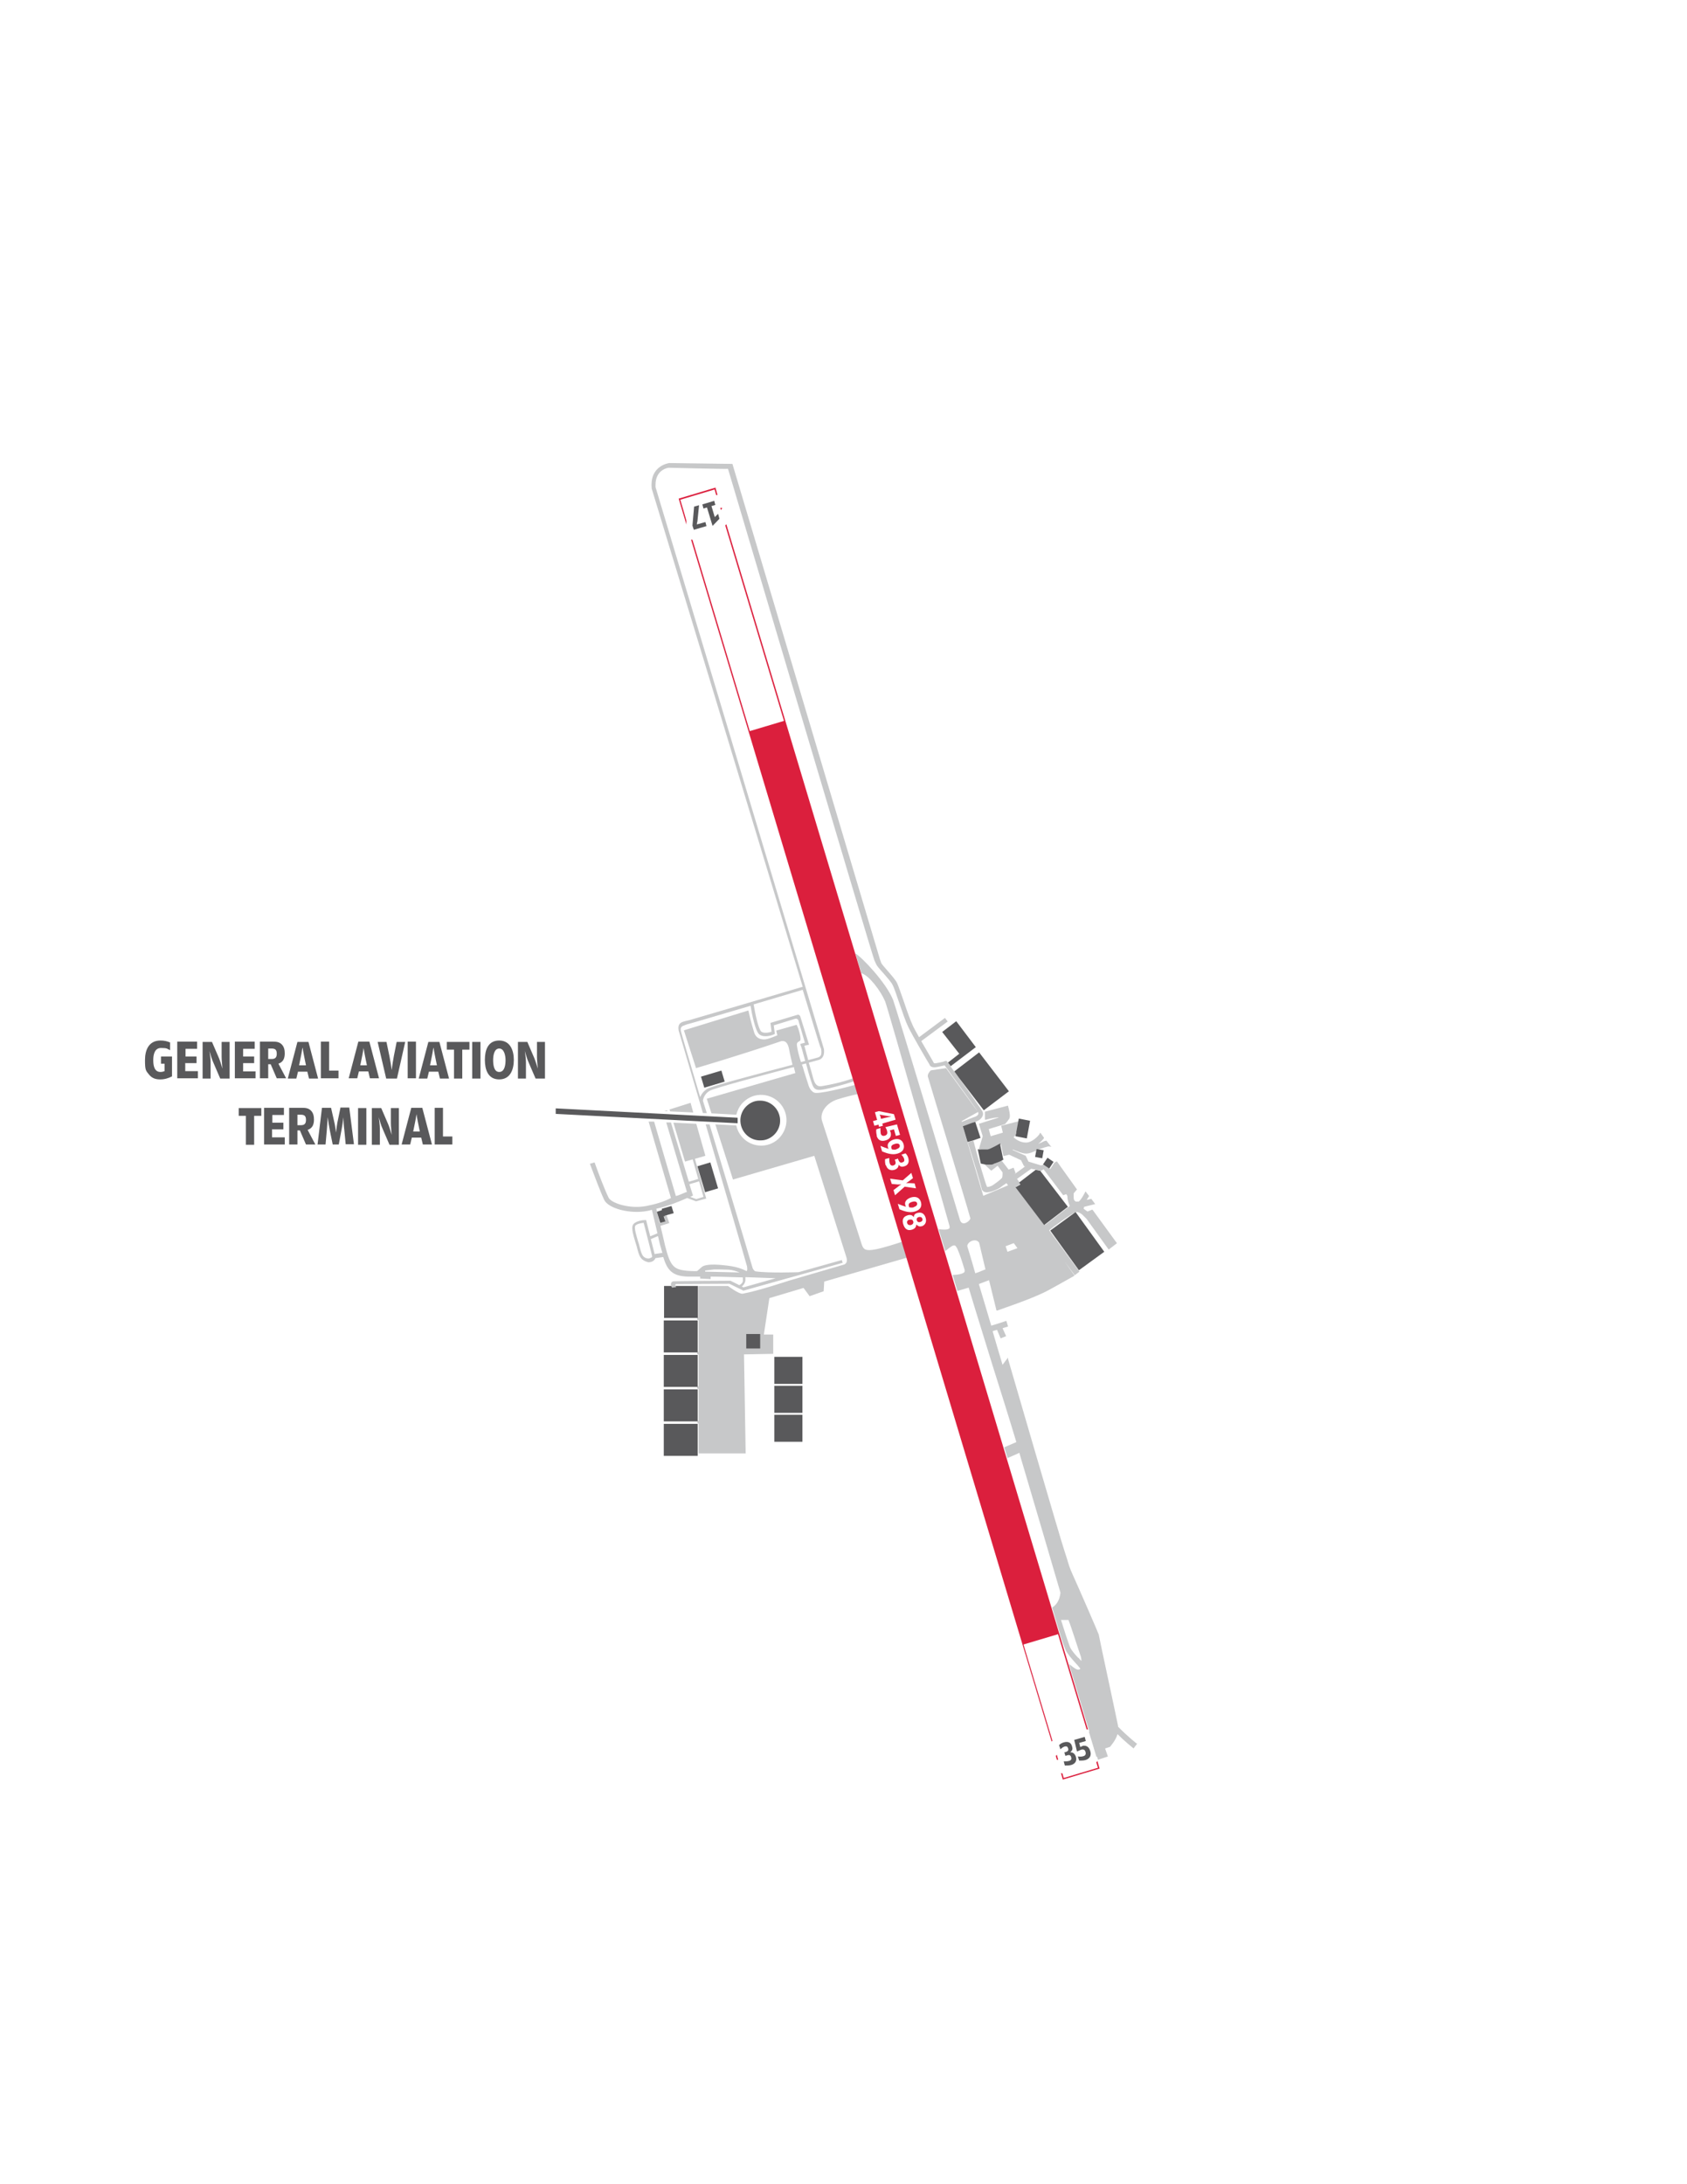 <?xml version="1.0" encoding="UTF-8"?>
<svg id="Layer_1" xmlns="http://www.w3.org/2000/svg" baseProfile="tiny" version="1.2" viewBox="0 0 612 792">
  <!-- Generator: Adobe Illustrator 29.0.0, SVG Export Plug-In . SVG Version: 2.1.0 Build 186)  -->
  <path d="M250.5,399.9l-7.6,2.4.2.7,8.4.4-1-3.6ZM245.2,465.6c1.4,0,17.8-.1,19.4-.1l5.1,2.5,15.3-4.3c.2,0,20.7-5.8,20.7-5.8l-.3-1-15.7,4.4s-10.9.4-15.6-.3c-.4,0-1-.9-1.1-1.3-2.4-8.3-11.2-37.3-15.6-52h-1.4c6.4,21.9,13.8,47.1,15,51.5.1.5.2,1.6-.2,1.7-.1,0-2.4-1.5-7.1-2-2.5-.3-6.6-.7-8.6.2-.7.3-2,1.8-2.3,1.8-.9.1-3.6-.1-3.6-.1-4.8-.5-6-1.6-7.9-9,0-.2-.9-3.8-1.7-7.3l3.2-1-1-2.9-1,.3.6,1.9-2.1.7c-.7-2.8-1.2-5.2-1.2-5.2,4.3-.9,8.7-2.8,11.2-3.9l3.2,1.2,3.7-1-4.1-14.4,3.8-1.1-3.3-11.6-8.3-.4,4.2,14.1,2.8-.8,2,7.1-3.4,1-6.5-21.5h-1.7c1.7,5.7,7.1,23.8,7.5,25.2-.9.2-2.1,1-4,1.5-.4-1.4-7.2-24.5-7.9-27h-2c1.7,5.8,7.7,26.3,8.1,27.7-2.8,1.5-5.9,2.3-8.9,2.9-6.2,1.2-12.8-1.1-13.7-3-1.3-2.6-3.5-8.3-5.1-12.8l-1.7.5c1.7,4.5,3.9,10.4,5.2,13.1,1.5,3.1,9.3,5.2,15.6,4,.5-.1,1.1-.2,1.7-.4,0,0,1.1,4.6,2,8.5l-2.6,1.1c-.7-2.6-1.5-5.9-1.5-5.9h-.4c-.6,0-3.9.3-4.5,2-.4,1.2.2,3.4,1,6,.3.9.6,1.9.8,2.8.8,3.1,1.6,3.5,2.7,4.1,0,0,1,.4,1.3.4.6,0,1.3-.2,1.7-.5.5-.3.8-1,.8-1l2.8-.4c1.5,4.9,3.4,6.9,8.8,7.1,0,0,1.7,0,4.6,0v.7s3.8.2,3.8.2v-.9c3.3,0,7.3.2,11.7.3,0,.4,0,.9,0,1.3-.1.8-.9,1.3-1.3,1.5l-3.2-1.6h-.1c-.8,0-19,.1-20.4.2-.7,0-.9.4-1,.6-.3.7,0,1.2.5,1.7l1.3-.2c-.3-.3-.6-.8,0-1.1ZM253.6,428.3l1.6,5.7-2.6.8-2.2-.8c.7-.3,1-.5,1-.5l-1.3-4.1,3.4-1ZM236.2,456c-.4.3-1.1.5-1.6.2h-.3c-.9-.5-1.4-.8-2.1-3.5-.2-.9-.5-1.9-.8-2.8-.6-2.1-1.3-4.4-1-5.3.3-.7,1.9-1.1,3.1-1.2,1.2,4.7,3,11.6,3.1,12.2,0,0,0,.2-.3.4ZM237.5,454.8s-.8-3.1-1.4-5.5l2.6-1.1c.5,2.2.9,3.9,1,4,.2.8.4,1.5.6,2.1l-2.7.4ZM255.8,461.1v-.4s3.3-.4,3.3-.4c1,0,2.9,0,5.3.1,1.5.1,2.9.6,3.9,1l-12.5-.3ZM270.4,464.6c0-.5,0-1,0-1.5,3.8.1,7.6.3,11,.4l-11.7,3.3-.6-.3c.5-.4,1.1-1,1.2-1.9ZM412.3,632.2c-.2-.2-3.5-2.8-6.7-6.1,0,0,0-.2,0-.3-.7-3.6-7-32.7-7-33.1,0-.2-7.6-17.7-9.4-21.6-1.2-2.6-1.6-4.1-2.1-5.8-.3-.8-.5-1.7-.9-2.8-1.1-3-20.3-69-20.5-69.7v-.5c-.1,0-2,2.6-2,2.6-1.3-4.3-2.5-8.4-3.6-12.2.5-.2,1-.3,1.6-.5l1.3,3.1,2-.8-1.3-2.9,2-.6-.6-2h-.2c-1.2.4-3.6,1.2-5.3,1.7-1.9-6.5-3.5-11.7-4.5-15.1l3.7-1.4,2.7,11h.3c.1-.1,13.3-4.4,18.8-7.5,4.8-2.6,8-4.5,8.8-4.9l.4-.3-3.7-5.2,3.8,5.1,1.7-1.3-11-15c1.1-.9,6.8-5.2,9.5-6.5.8-.4,2,.4,2.5.8.4.4,1.6,1.6,1.6,1.6l8,11.1,3-2.3-8.9-12.2-1.8.7-1.4-1,.2-.7,4-1-1.4-1.9-1.7.4.9-1.4-1.3-1.7c-.7,1.4-1.8,3.3-2.5,3.7-.2,0-.7,0-1,0-.8-.4-.8-1-.8-1.8v-1.2l1.2-1.4-7.3-10.2-.9.5-1.5,2.3-2.2-1.5.2-.3-1.3.5-4.6-1.4-1-2.1-4.7-2.1v-.2c1.4.6,3.5,1.5,4.8,1.5s2.3-.5,3.3-.9c.2,0,.5-.2.7-.3v-.2s.4,0,.4,0c1.5-.6,3.6-1.3,4-1.2.3,0,.5.1.8.2l-1.8-2.3c-.7.1-1.3.4-1.8.7-.1,0-.6.2-1.2.5,1.3-1,2.1-2,2.1-2.1v-.2c0,0-1.3-1.8-1.3-1.8l-.5.8c-.2.3-2.4,2.8-4.7,2.8s-3.9-1.4-4.5-1.9l1.2-1.2.9-4.7-6.6,1.7.6,2.5-4.4,1.3-.7-2.6,5.9-1.8h0c.4-.4,1-1.2,1.5-1.9.7-1-.3-4.2-.4-4.6v-.2c0,0-8.4,2.2-8.4,2.2v2.9c0,0,.4,0,.4,0,2-.6,4-.9,4.7-.8l-7.3,2.3,1.4,4.5-1.4,4.7c.9.2,2.7.5,3.4.3,1.2-.2,4.6-2.2,4.6-2.2l.9,4.4,2.1-.5,4.3,2,1.1,2.2h.4c0,.1-3.8,2.8-3.8,2.8l.3-.4-.7-1.9-1.8.7-2.8-3.6c-1.2.6-3,1.6-3.9,1.7-.5,0-1.4,0-2.3-.2l2.7,2.5,2.3-1.8,1.8,2.4c0,.6,0,1.6-.2,2-.6.7-2.5,2.1-3.1,2.5-1,.7-2,.8-2.3.8s0,0,0,0c-.6-1-3.2-10.2-4.4-14.6-.2-.9-.4-1.6-.6-2.2l-2,.6c2.1,6.7,4.9,16,5,16.7,0,.5.4.9.8,1.2,1,.5,2.6.2,4.9-.9.7-.3,1.4-.8,2-1.3.5-.3.9-.6,1.3-.9l.6.8-9,3.8-7.4-25.1c.3-.1,3.6-1.4,5-1.9,1-.4,1.7-1,2.1-1.8.3-.6.3-1.2,0-1.8-.4-.9-9.8-13.9-12.7-17.9l-.3-.4h-.5c0,.1-1.4.5-3.2.8-.5.1-.8,0-.9,0h0c0-.1-2.4-4.2-4.6-8l9.6-7.1-1-1.3-9.4,7c-1-1.8-1.9-3.4-2.3-4.3-.8-1.7-2.1-5.3-3.2-8.6-1.1-3.1-2-5.8-2.5-6.8-.6-1.2-2.2-3-3.6-4.6-.9-1-1.9-2.2-2.1-2.6-.1-.3-.5-1.4-.5-1.4l-53.5-179.6h-.7c0,0-22.2-.3-22.2-.3,0,0-7.1.8-6.4,9h0c0,0,0,.2,0,.2,1.7,5.5,35.4,116.5,54.8,180.7-4,1.2-36.2,10.7-41.1,12.1-2.3.6-4.5.6-3.9,3.8,0,0,4,13.6,8.8,29.9h1.4c-.9-2.8-1.4-4.5-1.4-4.5,0,0,.2-2.3,2.5-3.6,1.7-1,19.2-5.6,29.7-8.4.3,0,.5-.1.8-.2.1.5.2,1,.5,2.1h0s0,0,0,.1l-32.1,9.3,1.7,5.3,9,.5c.4-1.5,1.1-3,2.2-4.2,1.7-1.8,3.9-2.9,6.4-3,5.1-.2,9.4,3.8,9.6,8.8.1,2.5-.8,4.8-2.4,6.6s-3.9,2.9-6.4,3c-.1,0-.3,0-.4,0-4.4,0-8.1-3.1-9-7.3l-7.6-.4,6.4,20,29.5-8.6s11.3,35.7,11.4,36c.4,1.2.9,2.7-.5,3.4l-20.2,5.9s-11.5,3.8-16.7,4.7c-1.3.2-5.3-2.8-5.3-2.8h-10.7c0,0,0,11.5,0,11.5h-.5v.8h.5v11.6h-.5v.9h.5v11.6h-.5v.9h.5v11.6h-.4v.9h.4v10.9h17.1s-.6-35.9-.6-35.9l10.6-.2v-7h-3.4l2-13.2,12.4-3.7,2.2,3,5.1-1.8.2-3.5,30.1-8.7-1.7-5.8c-2.3.8-7.1,2.3-9.7,2.8-3.6.7-4.4.1-5-1.5-.4-1.2-13.5-42.2-14.5-45.1-.9-2.9,1.5-6.5,5.7-7.8,2.9-.9,5.8-1.6,7.3-1.9l-.8-2.5-.3-.8c-3.9,1.1-13.2,3.4-14.7,2.8-1.6-.7-2.1-2.7-2.1-2.7,0,0-1-3.1-1.6-5h0c-.3-1.2-.5-1.8-.8-2.5.5-.1,1-.3,1.5-.4.6,2.3,1.2,4.5,1.6,5.7,1,2.9,1.1,4.3,4.4,3.8,2.6-.4,8.7-2.1,11.3-3l-.3-1.1c-3.8,1.4-8.1,2.3-11.1,2.8-2,.4-2.7-.8-3.3-2.8-.3-1.2-.9-3.4-1.6-5.7,2-.5,3.3-.9,3.7-1,.7-.2,1.2-.7,1.5-1.3.4-.8.4-1.8.3-2.6.1,0-61.1-203.8-61.1-203.8,0-.3,0-.6,0-.8,0-5.6,4.6-6.2,4.8-6.2,0,0,20.1.5,21.5.4.4,1.3,52.4,176.8,53.1,178.2,0,0,0,0,0,0h0c.3.7.6,1.3.8,1.7.3.5,1,1.4,2.4,2.9,1.3,1.5,2.9,3.3,3.4,4.3.5.9,1.4,3.6,2.4,6.5,1.2,3.5,2.4,7,3.3,8.8,1.5,3.1,7,12.5,7.7,13.6,0,.2.2.4.4.6.5.4,1.2.5,2.3.3,1.2-.2,2.2-.5,2.8-.6,4.8,6.6,11.8,16.2,12.2,17.1,0,.2,0,.4,0,.6-.2.4-.6.7-1.1.9-1.4.5-3,1.1-4.9,1.9v-.3c0,0,5.9-3.3,5.9-3.3l-11.6-15.9-5.5.8h0c0,0-1.6,1.4-1,2.6.1.5,13.9,45.8,15.3,51,.1.4-.8,1.5-1.9,1.8-.9.3-1.6-.2-1.9-1.3-1.4-4.6-23.2-77.1-24.2-79.6-2.5-6.3-11.4-15.6-13.7-16.9l2.2,7.2c2.8.8,7,6.4,8.6,10.2,1.1,2.7,23.2,81,23.4,81.6,0,.3,0,.6-.1.7-.6.6-2.4.5-3.9.3l2.4,7.9c0,0,.1,0,.2-.1,1.6-1.3,2.6-2.1,3.2-1.9.3,0,.6.5,1,1.2,1,2.3,1.6,4.3,2.1,5.9.2.6.3,1.1.5,1.6.1.3,0,.6,0,.9-.3.4-1.3,1-4.3,1.1l1.7,5.8,4.1-1.2c2.9,9.7,5.9,19.1,8.7,28.3,3,9.5,5.8,18.4,8.6,27.7l-4.4,1.9.2.6,1,3.3c1.2-.5,2.9-1.3,4.3-1.9.2.8,1,3.5,2.1,7.2,3.5,11.8,10,33.9,12.8,43.5-.3,3-1.7,4.6-3,5.4l3.2,10.8c.6,1.8,1.2,3.5,1.6,4.4.7,1.6,2,3,3.3,4.5.7.8,1.4,1.5,2.1,2.4-.1.2-.3.4-.5.4-.7.2-1.9-.7-2.9-1.5-.2-.2-.4-.3-.7-.5l7.4,24.5h-.2c0,0,2.8,9.3,2.8,9.3,0-.1.1-.2.2-.3l.3,1.2,3.6-1.2-1-2.9,1.8-.6h0c.1-.2,2-2.2,2.7-4.6,2.8,2.8,5.5,4.9,5.6,5l.2.2,1.3-1.7-.2-.2ZM368.9,427.5l5.2-3.7,3.6.7.9-.5,7.1,9.4,1.1-.4.4.6c0,1.2.4,2.7.9,3.7l-9,6.9-10.6-13.9,1.8-1-1.4-1.9ZM367.8,450.8l1.3,1.8-3.6,1.3-.7-2,2.9-1.1ZM275.8,489h-5.1v-5.3h5.1v5.3ZM290.6,385.2c-.7-2.2-1.3-4.4-1.5-6.1-.2-1.4.9-1.4,1.2-1.8.5-.7-.7-4.7-1.3-5.7,0,0-7.4,2.1-7.4,2.1l.4,1.7s-3.6,1.6-4.8,1.5c-1.1,0-2.9-.3-3.6-2.5-1.3-4.1-2.1-8-2.1-8l-23.4,7.2,4.4,13.7s14.5-4.2,31-9.8c.7,0,2-.3,2.7,2.6.3,1.8.8,3.8,1.3,6,0,0,0,0,0,0-15.2,4-29.2,7.7-30.9,8.7-1.5.9-2.2,2.1-2.6,3-3.9-13.3-6.8-23-6.9-23.6-.4-1.4,0-2,.9-2.3.5-.2,1.2-.5,2.1-.7,2.6-.7,12.6-3.7,22.2-6.5.4,2.7,1.7,9.3,3.2,10.4,1.9,1.4,5,.1,5.2,0l.4-.2-.4-3.1,7.8-2.4c.5-.1.9.1,1.1.5l2.4,8.2-1.6.4v.5c.2,0,.9,2.7,1.7,5.7-.5.1-1,.3-1.5.4ZM297.8,380c.2.8.3,1.9,0,2.6-.2.4-.5.6-.9.8-.4.1-1.7.5-3.7,1-.6-2.2-1.1-4.2-1.4-5.2l1.7-.4-3.2-10.3c-.2-.4-.6-.7-1.1-.5l-9.7,2.9.4,3.2c-.9.3-2.7.7-3.7,0-1-.8-2.2-6.2-2.8-9.9,8.3-2.5,16-4.7,17.8-5.3,2.4,7.8,6.4,21.1,6.5,21.1ZM352.4,456.9c-.4-1.4-.8-2.9-1.5-5,0-.8.7-1.6,1.8-2,.4-.1,1.7-.5,2.5.7l2.3,9.7c-.4.1-.8.3-1.3.5-.7.3-1.4.6-2.4.9-.6-2.1-1-3.5-1.4-4.9ZM391.2,601.2c-1.2-1.3-2.4-2.6-3-3.9-.7-1.7-2.4-7-3.3-9.9h2.7c.8,1.8,4.2,12.6,4.3,12.7.3.7.4,1.5.4,2.2-.4-.4-.7-.8-1.1-1.2ZM242,402.6l-1,.3h1.1c0,0-.1-.3-.1-.3Z" fill="#c7c8c9"/>
  <path d="M134,377.7h-4l-3.5,13.3h3.1l.6-2.5h3.4l.6,2.5h3.3l-3.5-13.3ZM130.7,386.3c.4-2.1.9-4.2,1.2-6.3h0c.3,2.1.8,4.2,1.2,6.3h-2.5ZM141.8,407.2c0,1.4.2,2.9.3,4.3h0c-.4-1.3-.8-2.7-1.3-3.9l-2.5-5.8h-3.4v13.3h2.9v-5.8c0-1.4-.2-2.8-.4-4.2h0c.4,1.4.8,2.9,1.4,4.2l2.5,5.8h3.4v-13.3h-2.9v5.5ZM129.9,415.1h3v-13.3h-3v13.3ZM103.3,382c0-1.2-.2-2.4-1.1-3.3-.9-.9-2-1-3.2-1h-4.7v13.3h3v-5.1h.9c.7,1.7,1.5,3.4,2.2,5.1h3.4l-2.8-5.3c1.8-.6,2.3-2,2.3-3.8ZM98.4,384h-1.1v-3.8h1.2c1.4,0,1.9.5,1.9,1.9s-.6,1.9-1.9,1.9ZM123.5,401.7l-1.1,5.3c-.2,1.2-.4,2.5-.5,3.7h0c-.2-1.3-.3-2.5-.6-3.7l-1.2-5.3h-3.3l-1.6,13.3h2.9c.3-3.3.6-6.6.8-9.9h0c.4,3.3,1.1,6.6,1.8,9.9h2.2c.6-3.4,1.3-6.5,1.7-9.9h0c0,1.5.1,3,.3,4.5l.5,5.3h3l-1.7-13.3h-3.3ZM113.9,406c0-1.2-.2-2.4-1.1-3.3-.9-.9-2-1-3.2-1h-4.7v13.3h3v-5.1h.9c.7,1.7,1.5,3.4,2.2,5.1h3.4l-2.8-5.3c1.8-.6,2.3-2,2.3-3.8ZM109,408h-1.1v-3.8h1.2c1.4,0,1.9.5,1.9,1.9s-.6,1.9-1.9,1.9ZM108.1,388.6h3.4l.6,2.5h3.3l-3.5-13.3h-4l-3.5,13.3h3.1l.6-2.5ZM109.8,380h0c.3,2.1.8,4.2,1.2,6.3h-2.5c.4-2.1.9-4.2,1.2-6.3ZM98.8,409.5h4v-2.4h-4v-2.8h4.2v-2.6h-7.2v13.3h7.5v-2.6h-4.6v-3ZM67.3,385.5h4v-2.4h-4v-2.8h4.2v-2.6h-7.2v13.3h7.5v-2.6h-4.6v-3ZM155.6,388.6h3.4l.6,2.5h3.3l-3.5-13.3h-4l-3.5,13.3h3.1l.6-2.5ZM157.3,380h0c.3,2.1.8,4.2,1.2,6.3h-2.5c.4-2.1.9-4.2,1.2-6.3ZM256.3,190.8l-.4-1.5-2.5.7c-.2,0-.4.1-.6.2,0-.4.1-.8.2-1.1l.6-5.9-1.8.5-.6,6.9.5,1.5,4.8-1.4ZM255.5,394.4l7.4-2.2-1.2-4-7.4,2.2,1.2,4ZM256.5,184.1l2,6.6,2.5-2.6-.5-1.8-1.2,1.2-1.2-4,1.4-.4-.4-1.5-4.3,1.3.4,1.5,1.3-.4ZM378.6,417.1l-2.2-.4h-.4c0,0,0,.2,0,.2l-.5,2.6,2.6.5.5-2.8ZM380.7,423.6l1.5-2.3h0c0,0-2.2-1.5-2.2-1.5l-1.6,2.4,2.2,1.5ZM150.9,377.7h-3v13.3h3v-13.3ZM80.4,383.2c0,1.4.2,2.9.3,4.3h0c-.4-1.3-.8-2.7-1.3-3.9l-2.5-5.8h-3.4v13.3h2.9v-5.8c0-1.4-.2-2.8-.4-4.2h0c.4,1.4.8,2.9,1.4,4.2l2.5,5.8h3.4v-13.3h-2.9v5.5ZM92.8,388.5h-4.6v-3h4v-2.4h-4v-2.8h4.2v-2.6h-7.2v13.3h7.5v-2.6ZM86.6,404.6h2.6v10.5h3v-10.5h2.6v-2.8h-8.2v2.8ZM58.5,385.7h1.2v2.7c-.5.2-1,.3-1.5.3-2.3,0-2.6-2.5-2.6-4.3s.4-4.4,2.8-4.4,2.2.3,3.3.8v-2.8c-1.2-.5-2.2-.7-3.5-.7-4.2,0-5.6,3.4-5.6,7.1s.3,3.8,1.5,5.3c1.1,1.3,2.4,1.7,4,1.7s2.9-.4,4.3-1.1v-7.2h-4v2.6ZM122.8,388.2h-3.4v-10.5h-3v13.3h6.4v-2.9ZM144,391.1l3-13.3h-3.1c-.7,3.4-1.4,6.8-1.8,10.2h0c-.2-1.6-.5-3.3-.8-4.9l-1.1-5.3h-3.2l3.1,13.3h4.1ZM280.9,512.3h10.2v-9.8h-10.2v9.8ZM362.9,414.6s-3.5,2-4.6,2.2c0,0-.2,0-.3,0,0,0,0,0,0,0-.1,0-.2,0-.3,0,0,0,0,0,0,0-.1,0-.3,0-.4,0,0,0,0,0-.1,0-.1,0-.3,0-.4,0,0,0,0,0,0,0-.1,0-.3,0-.4,0,0,0,0,0-.1,0-.1,0-.3,0-.4,0,0,0,0,0,0,0-.1,0-.3,0-.4,0,0,0,0,0,0,0-.1,0-.2,0-.3,0,0,0,0,0,0,0-.3,0-.5-.1-.5-.1l1.1,5.2s.7.2,1.4.3c.2,0,.4,0,.6.1,0,0,0,0,0,0,.2,0,.4,0,.6,0,0,0,0,0,0,0,.2,0,.4,0,.5,0,0,0,0,0,0,0,.2,0,.3,0,.4,0,0,0,.2,0,.3,0,0,0,0,0,.1,0,0,0,.2,0,.3-.1,0,0,0,0,.1,0,.1,0,.3-.1.4-.2,0,0,0,0,0,0,.1,0,.3-.1.4-.2,0,0,.1,0,.2,0,.1,0,.2-.1.4-.2,0,0,0,0,.1,0,.2,0,.3-.2.5-.2,0,0,0,0,0,0,.2,0,.3-.2.5-.2,0,0,0,0,0,0,.1,0,.3-.1.4-.2.6-.3,1-.5,1-.5l-.2-.8-.9-4.4ZM270.7,489h5.1v-5.3h-5.1v5.3ZM353.8,406.8l-1.3.4c-1.4.5-3,1.1-3.2,1.2l1.7,5.7,1.4-.4.7-.2,2.6-.9-1.9-5.8ZM280.9,501.8h10.2v-9.8h-10.2v9.8ZM283,406c-.2-3.9-3.4-6.9-7.2-6.9s-.2,0-.3,0c-1.9,0-3.7.9-5,2.3-1.3,1.4-2,3.3-1.9,5.2.2,4,3.5,7.1,7.5,6.9,1.9,0,3.7-.9,5-2.3s2-3.3,1.9-5.2ZM280.9,522.8h10.2v-9.8h-10.2v9.8ZM346.9,370.3l-5.1,3.9,6.2,7.9-4.1,3.2,1,1.3,9.1-6.9-7.1-9.4ZM388.3,635.3h0c.8-.6.9-1.2.6-2.1-.4-1.5-1.6-1.8-3-1.4-.7.2-1.2.5-1.7,1l.5,1.5c.4-.4.9-.8,1.5-1,.7-.2,1.1,0,1.3.7.3.9-.5,1.2-1.2,1.4h-.2c0,0,.4,1.3.4,1.3.9-.3,1.8-.7,2.1.5.2.6,0,1.1-.7,1.3-.7.2-1.3.2-2,.2l.4,1.5c.8,0,1.5,0,2.3-.2,1.4-.4,2.2-1.5,1.7-3-.3-.9-.9-1.6-1.9-1.6ZM392.6,633.2c-.2,0-.5.2-.7.3l-.4-1.5,2.4-.7-.4-1.5-3.8,1.1,1,4.2c.5-.2.9-.4,1.4-.6.8-.3,1.5-.1,1.7.8.2.7,0,1.3-.8,1.5-.6.2-1.3.2-2,.1l.5,1.5c.8,0,1.5,0,2.3-.2,1.6-.5,2.2-1.7,1.7-3.3-.4-1.4-1.4-2.2-2.9-1.8ZM400.6,453.9l-10.4-14.4-9.2,6.7,10.4,14.4,9.2-6.7ZM373.7,406.4l-4.1-.8-.9,4.8v.6c-.1,0-.3,1-.3,1l4.1.8,1.2-6.5ZM377.6,424.6l-1.9-.4-6,4.6.5.7-1.8,1,10.4,13.7,8.6-6.6-9.9-12.9ZM346.2,388.5c.7.9,1.4,2,2.2,3l8.5,11.1,9.1-6.9-10.8-14.1-9,6.9ZM240.8,441h.4c0-.1,0-.2,0-.2l3.2-.9-.8-2.6-3.5,1v.5c.1,0-1.8.6-1.8.6l1.2,4,1.9-.5-.6-1.7ZM181.1,377.3c-4.1,0-5.2,3.5-5.2,7s1.1,7.1,5.2,7.1,5.3-3.7,5.3-7.1-1.3-7-5.3-7ZM181.1,388.7c-2,0-2.2-2.8-2.2-4.3s.3-4.2,2.2-4.2,2.3,2.8,2.3,4.2-.2,4.3-2.3,4.3ZM149.2,401.7l-3.5,13.3h3.1l.6-2.5h3.4l.6,2.5h3.3l-3.5-13.3h-4ZM149.9,410.3c.4-2.1.9-4.2,1.2-6.3h0c.3,2.1.8,4.2,1.2,6.3h-2.5ZM171.3,391.1h3v-13.3h-3v13.3ZM194.8,383.2c0,1.4.2,2.9.3,4.3h0c-.4-1.3-.8-2.7-1.3-3.9l-2.5-5.8h-3.4v13.3h2.9v-5.8c0-1.4-.2-2.8-.4-4.2h0c.4,1.4.8,2.9,1.4,4.2l2.5,5.8h3.4v-13.3h-2.9v5.5ZM162.1,380.6h2.6v10.5h3v-10.5h2.6v-2.8h-8.2v2.8ZM160.7,401.7h-3v13.3h6.4v-2.9h-3.4v-10.5ZM240.8,491.3v11.6h12.3v-11.6h-12.3ZM245.2,466.7l-1.3.2c-.2-.2-.3-.4-.4-.6h-2.6v11.6h12.3v-11.6h0c0,0-8.2,0-8.2,0,0,.1.2.2.3.3ZM253,422.9l2.8,9.4,4.7-1.4-2.8-9.4-4.7,1.4ZM240.8,478.8v11.6h12.3v-11.6h-12.3ZM201.6,401.9v2c-.1,0,66,3.4,66,3.4,0-.2,0-.4,0-.5,0-.5,0-1,0-1.5l-66-3.4ZM240.8,503.8v11.6h12.3v-11.6h-12.3ZM240.8,516.3v11.6h12.3v-11.6h-12.3Z" fill="#59595b"/>
  <path d="M325.2,416.7c.6-.2,1.4-.6,1.2-1.4-.2-.8-1.2-.7-1.8-.5-.7.2-1.5.6-1.2,1.5,0,.2.1.3.2.5.6.1,1,.1,1.5,0ZM261.9,184.6v-.5c-.1,0-.6.1-.6.1l.2.7.4-.4ZM323.2,404.8h0c-.5,0-1.1-.1-1.6-.2l-1.8-.3c-.3,0-.5-.1-.7-.2.3.5.4,1.1.5,1.6,1.2-.3,2.4-.6,3.6-.8ZM259.2,177.4l.6,2.1h.5c0-.1-.7-2.5-.7-2.5v-.2c0,0-13.4,4-13.4,4l2.8,9.4v-1.3c.1,0-2.2-7.7-2.2-7.7l12.4-3.7ZM333.3,441.3c-.6.2-.9.6-.7,1.2.2.6.7.8,1.3.6.6-.2.9-.6.7-1.2-.2-.6-.7-.7-1.3-.6ZM398.1,638.5c-.1.2-.2.4-.4.5l.6,2-12.4,3.7-.5-1.7c0,0-.2,0-.2,0h-.3s.6,2.1.6,2.1v.2c0,0,13.4-4,13.4-4l-.8-2.8ZM383,636.7l.4,1.4h.5s-.5-1.8-.5-1.8l-.4.4ZM331.5,437.7c.6-.2,1.4-.6,1.2-1.4-.2-.8-1.2-.7-1.8-.5-.7.2-1.5.6-1.2,1.5,0,.2.1.3.2.5.6.1,1,.1,1.5,0ZM383.8,592.5l10.4,34.6h.5c0-.1-131.2-437-131.2-437l-.4.4,21.3,70.9-12.4,3.7-20.8-69.4h-.5c0,.1,130.8,435.8,130.8,435.8l.3-.3s0,0,0,0l-10.5-34.9,12.4-3.7ZM316.7,406.5l1.5-.4-.8-2.8,1.4-.4,5.5,1.1.6,2-4.8,1.4.2.8-1.4.4-.2-.8-1.5.4-.5-1.7ZM318.1,411.8c-.2-.7-.3-1.5-.2-2.3l1.5-.5c0,.7,0,1.4.1,2,.2.8.8,1,1.5.8.9-.3,1-.9.8-1.7-.1-.5-.4-1-.6-1.4l4.2-1,1.1,3.8-1.5.4-.7-2.4-1.5.4c.1.2.2.5.3.7.4,1.5-.4,2.5-1.8,2.9-1.6.5-2.8,0-3.3-1.7ZM319.4,415.5c1,.4,2,.8,3,1.1h0c-.1-.2-.3-.4-.3-.7-.4-1.4.9-2.3,2.1-2.7,1.7-.5,3.1,0,3.6,1.7.5,1.8-.5,2.9-2.2,3.4-1.9.6-3.9-.1-5.6-.8l-.6-2ZM321.3,422.6c-.2-.7-.3-1.5-.2-2.3l1.5-.4c0,.7,0,1.4.2,2,.2.6.7.9,1.3.7,1.2-.4.8-1.3.5-2.1l1.2-.4v.2c.3.7.6,1.5,1.5,1.2.7-.2.9-.6.7-1.3-.2-.6-.6-1.1-1-1.5l1.5-.5c.5.5.8,1,1,1.7.4,1.4,0,2.6-1.4,3-.9.3-1.5.2-2.1-.6h0c0,1-.6,1.6-1.6,1.9-1.5.4-2.6-.3-3-1.7ZM324.2,431.5l1.7-1.3c.3-.3.7-.5,1.1-.7h0c-.4,0-.8,0-1.3,0l-2.2-.2-.6-1.9,4.6.6,3.1-2.7.6,1.9c-.8.6-1.6,1.3-2.5,1.8h0c1,0,2,0,3.1.1l.5,1.8-4.1-.6-3.5,3.1-.6-2ZM325.7,436.5c1,.4,2,.8,3,1.1h0c-.1-.2-.3-.4-.3-.7-.4-1.4.9-2.3,2.1-2.7,1.7-.5,3.1,0,3.6,1.7.5,1.8-.5,2.9-2.2,3.4-1.9.6-3.9-.1-5.6-.8l-.6-2ZM334.4,444.6c-.8.3-1.4,0-2-.6h0c0,1-.6,1.6-1.6,1.9-1.7.5-2.6-.4-3.1-1.9-.5-1.5-.2-2.8,1.5-3.3.9-.3,1.8-.2,2.3.7h0c0-.9.5-1.4,1.4-1.6,1.5-.4,2.5.4,2.9,1.8.4,1.3,0,2.6-1.5,3.1ZM329.9,442.2c-.6.2-1,.7-.8,1.3.2.7.8.8,1.4.7.6-.2,1-.7.8-1.3-.2-.7-.8-.8-1.4-.6Z" fill="#db1f3d"/>
</svg>